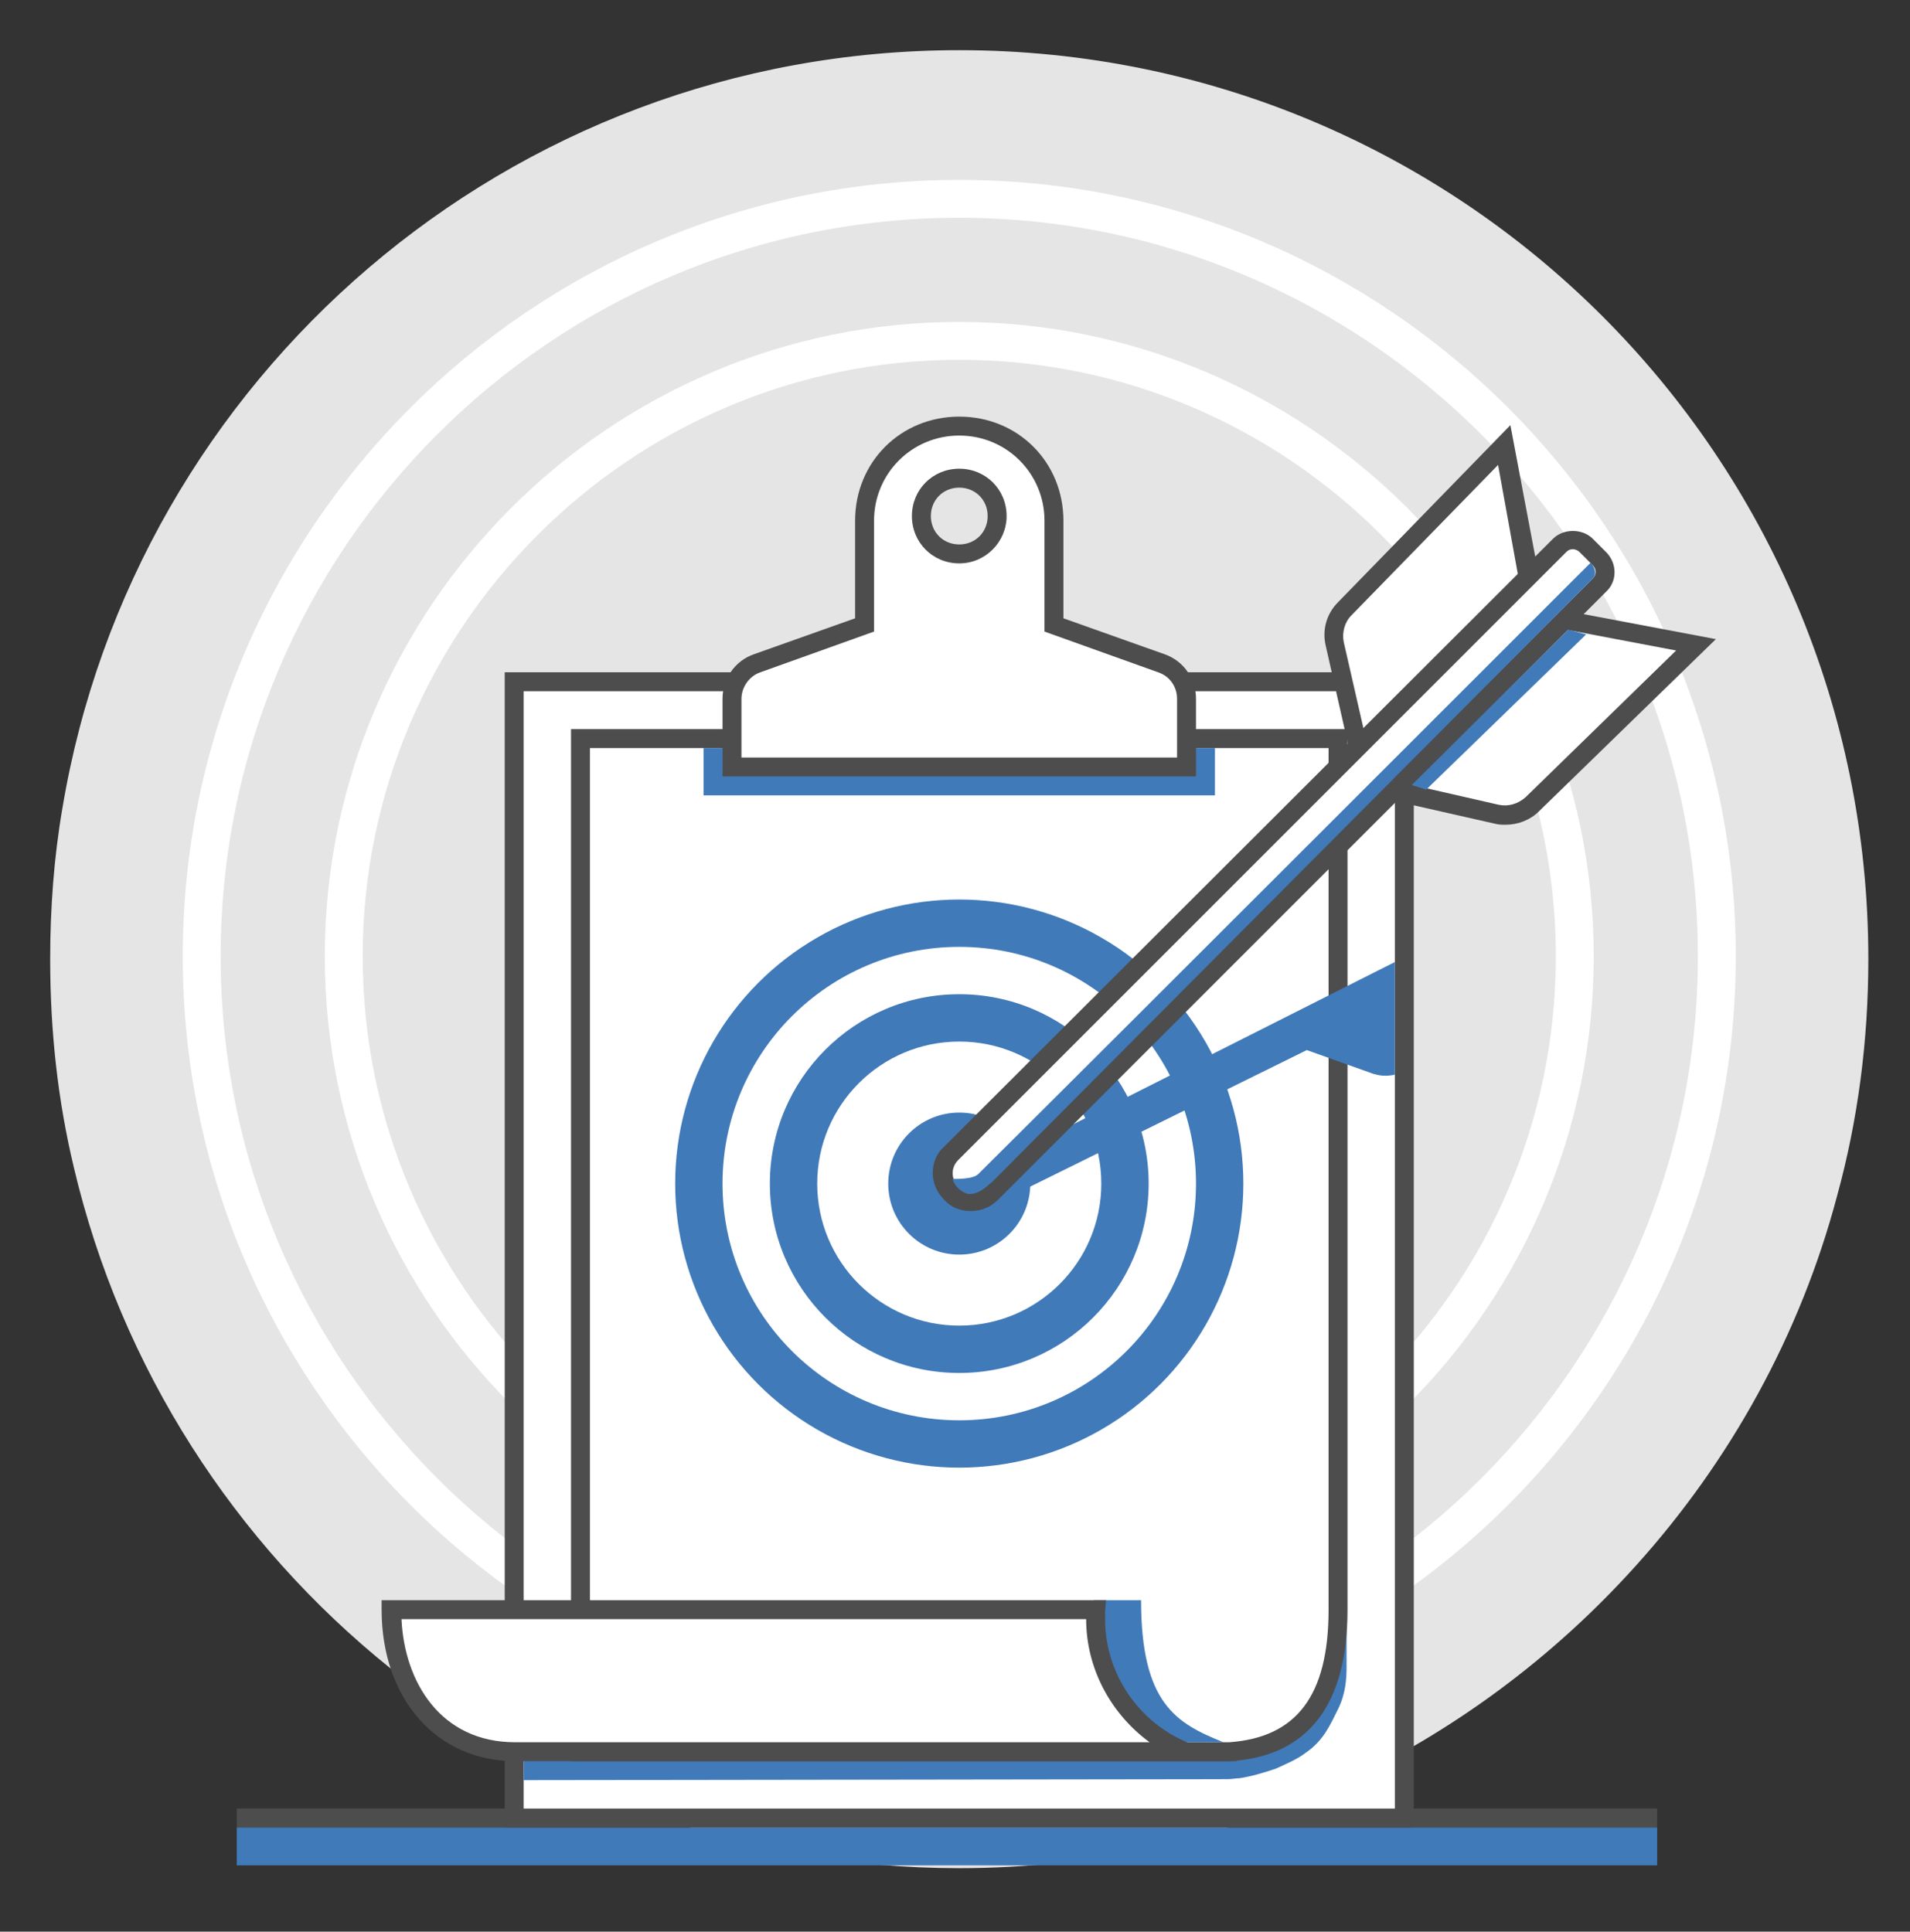 <?xml version="1.0" encoding="utf-8"?>
<!-- Generator: Adobe Illustrator 24.0.2, SVG Export Plug-In . SVG Version: 6.00 Build 0)  -->
<svg version="1.1" id="Ebene_2_1_" xmlns="http://www.w3.org/2000/svg" xmlns:xlink="http://www.w3.org/1999/xlink" x="0px" y="0px"
	 viewBox="0 0 201.7 204" style="enable-background:new 0 0 201.7 204;" xml:space="preserve">
<rect x="0" y="0" width="201.7" height="204" fill="#333333" stroke="none"/>
<style type="text/css">
	.st0{fill:#E6E5E6;}
	.st1{fill:#407AB9;}
	.st2{fill:#4D4D4D;}
	.st3{fill:#FFFFFF;}
</style>
<g id="Planning">
	<g>
		<path class="st0" d="M197.3,101.3c0,8.6-1.1,17-3.3,25c-3.9,14.7-11.3,28-21.2,39c-17.6,19.6-43.1,32-71.5,32
			c-45.5,0-83.5-31.6-93.5-74c-1.7-7.1-2.5-14.4-2.5-22c0-5.4,0.4-10.8,1.3-16c7.6-45.4,47.1-80,94.7-80
			C154.4,5.3,197.3,48.2,197.3,101.3z"/>
		<g>
			<rect x="25" y="193" class="st1" width="150" height="4"/>
			<rect x="25" y="191" class="st2" width="150" height="2"/>
		</g>
	</g>
	<path class="st3" d="M101.3,183c-45.2,0-82-36.8-82-82s36.8-82,82-82s82,36.8,82,82S146.5,183,101.3,183z M101.3,23
		c-43,0-78,35-78,78s35,78,78,78s78-35,78-78S144.3,23,101.3,23z"/>
	<path class="st3" d="M101.3,168c-36.9,0-67-30.1-67-67s30.1-67,67-67s67,30.1,67,67S138.3,168,101.3,168z M101.3,38
		c-34.7,0-63,28.3-63,63s28.3,63,63,63s63-28.3,63-63S136.1,38,101.3,38z"/>
	<g>
		<g>
			<rect x="54.3" y="72" class="st3" width="94" height="120"/>
			<path class="st2" d="M149.3,193h-96V71h96V193z M55.3,191h92V73h-92C55.3,73,55.3,191,55.3,191z"/>
		</g>
		<path class="st1" d="M142.3,172h-87v16l74.4-0.1c0.3,0,0.9-0.1,1.2-0.1c1.3-0.2,2.6-0.6,3.8-1c1.1-0.5,2.3-1,3.2-1.7
			c1.9-1.3,2.6-3,3.4-4.6c0.8-1.6,0.9-3.2,0.9-4.5v-4H142.3z"/>
		<g>
			<path class="st3" d="M141.3,78h-80v107h68.5c7-0.4,11.5-4.5,11.5-15V78z"/>
			<path class="st2" d="M61.3,186h-1V77h82v93c0,10.1-4.2,15.5-12.4,16H61.3z M62.3,184h67.5c7.1-0.5,10.5-4.9,10.5-14V79h-78
				C62.3,79,62.3,184,62.3,184z"/>
		</g>
		<path class="st1" d="M123.4,184c-6.5-3-7.9-8-7.9-15h5c0,10.9,3.7,13,8.7,15H123.4z"/>
		<g>
			<path class="st3" d="M115.7,171c0-0.3,0-0.7,0.1-1H41.3c0,8.3,4.8,15,13.1,15c0.2,0,60.8,0,70.9,0
				C119.7,182.8,115.7,177.4,115.7,171z"/>
			<path class="st2" d="M130.7,186H54.4c-8.3,0-14.1-6.6-14.1-16v-1h76.5l-0.1,1.2c0,0.3,0,0.5,0,0.8c0,5.8,3.6,11,8.9,13.1
				L130.7,186z M42.4,171c0.3,6.6,4.1,13,12,13h67c-4.1-3-6.7-7.8-6.7-13H42.4z"/>
		</g>
		<rect x="74.3" y="79" class="st1" width="54" height="5"/>
		<g>
			<path class="st3" d="M122.7,70l-11.4-4V55c0-5.5-4.4-10-10-10s-10,4.5-10,10v11L80,70c-1.6,0.6-2.7,2.1-2.7,3.8V81h48v-7.2
				C125.3,72.1,124.3,70.6,122.7,70z M101.3,58.5c-2.2,0-4-1.8-4-4s1.8-4,4-4s4,1.8,4,4S103.5,58.5,101.3,58.5z"/>
			<path class="st2" d="M126.3,82h-50v-8.2c0-2.1,1.3-4,3.3-4.7l10.7-3.8V55c0-6.2,4.8-11,11-11s11,4.8,11,11v10.3l10.7,3.8
				c2,0.7,3.3,2.6,3.3,4.7V82z M78.3,80h46v-6.2c0-1.3-0.8-2.4-2-2.8l-12-4.3V55c0-5-4-9-9-9s-9,4-9,9v11.7l-12,4.3
				c-1.2,0.4-2,1.6-2,2.8V80z M101.3,59.5c-2.8,0-5-2.2-5-5s2.2-5,5-5s5,2.2,5,5C106.3,57.2,104.1,59.5,101.3,59.5z M101.3,51.5
				c-1.7,0-3,1.3-3,3s1.3,3,3,3s3-1.3,3-3S103,51.5,101.3,51.5z"/>
		</g>
		<circle class="st1" cx="101.3" cy="125" r="30"/>
		<circle class="st3" cx="101.3" cy="125" r="25"/>
		<circle class="st1" cx="101.3" cy="125" r="20"/>
		<circle class="st3" cx="101.3" cy="125" r="15"/>
		<circle class="st1" cx="101.3" cy="125" r="7.5"/>
		<path class="st1" d="M147.3,101.6v11.9c-1,0.2-1.6,0.1-2.3-0.1l-7-2.5l-31.8,15.7c-1.1,0.5-2.7,0.3-3.4-0.5
			c-0.8-0.8-0.5-1.9,0.7-2.4L147.3,101.6z"/>
		<g>
			<g>
				<path class="st3" d="M143.4,79l-2.5-11c-0.3-1.3,0.1-2.7,1-3.7L158.8,47l2.6,14L143.4,79z"/>
				<path class="st2" d="M142.9,81L140,68.2c-0.4-1.7,0.1-3.4,1.3-4.6l18.2-18.7l3.1,16.4L142.9,81z M158.2,49.1L142.7,65
					c-0.7,0.7-1,1.8-0.8,2.8L144,77l16.3-16.3L158.2,49.1z"/>
			</g>
			<g>
				<g>
					<path class="st3" d="M147.1,83.5l11,2.5c1.3,0.3,2.7-0.1,3.7-1l17.3-16.9l-14-2.6L147.1,83.5z"/>
					<path class="st2" d="M159,87.1c-0.4,0-0.7,0-1.1-0.1l-12.8-2.9l19.7-19.7l16.4,3.1l-18.7,18.2C161.6,86.6,160.3,87.1,159,87.1z
						 M149.1,82.9l9.2,2.1c1,0.2,2-0.1,2.8-0.8L177,68.7l-11.6-2.2L149.1,82.9z"/>
				</g>
			</g>
			<g>
				<path class="st3" d="M100.4,126L100.4,126c-1.2-1.2-1.2-3.1,0-4.2l64.2-64.2c0.8-0.8,2-0.8,2.8,0l1.4,1.4c0.8,0.8,0.8,2,0,2.8
					L104.6,126C103.5,127.2,101.6,127.2,100.4,126z"/>
				<path class="st2" d="M102.5,127.9c-1.1,0-2.1-0.4-2.8-1.2c-0.8-0.8-1.2-1.8-1.2-2.8c0-1.1,0.4-2.1,1.2-2.8L164,56.9
					c1.1-1.1,3.1-1.1,4.2,0l1.4,1.4c1.2,1.2,1.2,3.1,0,4.2l-64.2,64.2C104.6,127.5,103.6,127.9,102.5,127.9z M166.1,58
					c-0.3,0-0.5,0.1-0.7,0.3l-64.2,64.2c-0.4,0.4-0.6,0.9-0.6,1.4s0.2,1,0.6,1.4c0.8,0.8,2.1,0.8,2.8,0l64.2-64.2
					c0.4-0.4,0.4-1,0-1.4l-1.4-1.4C166.6,58.1,166.3,58,166.1,58z"/>
			</g>
			<polygon class="st1" points="150.6,83.4 149.1,82.9 165.6,66.5 167.5,67 			"/>
			<path class="st1" d="M102.4,126.1c-0.6,0-1.6-0.7-1.8-1.6c0,0,2.1,0.1,2.7-0.5C117,110.4,168,59.4,168,59.4l0.3,0.5
				c0.2,0.4,0.2,0.9-0.1,1.2l-63.4,63.7C104,125.5,103.3,126.1,102.4,126.1z"/>
		</g>
	</g>
</g>
</svg>
